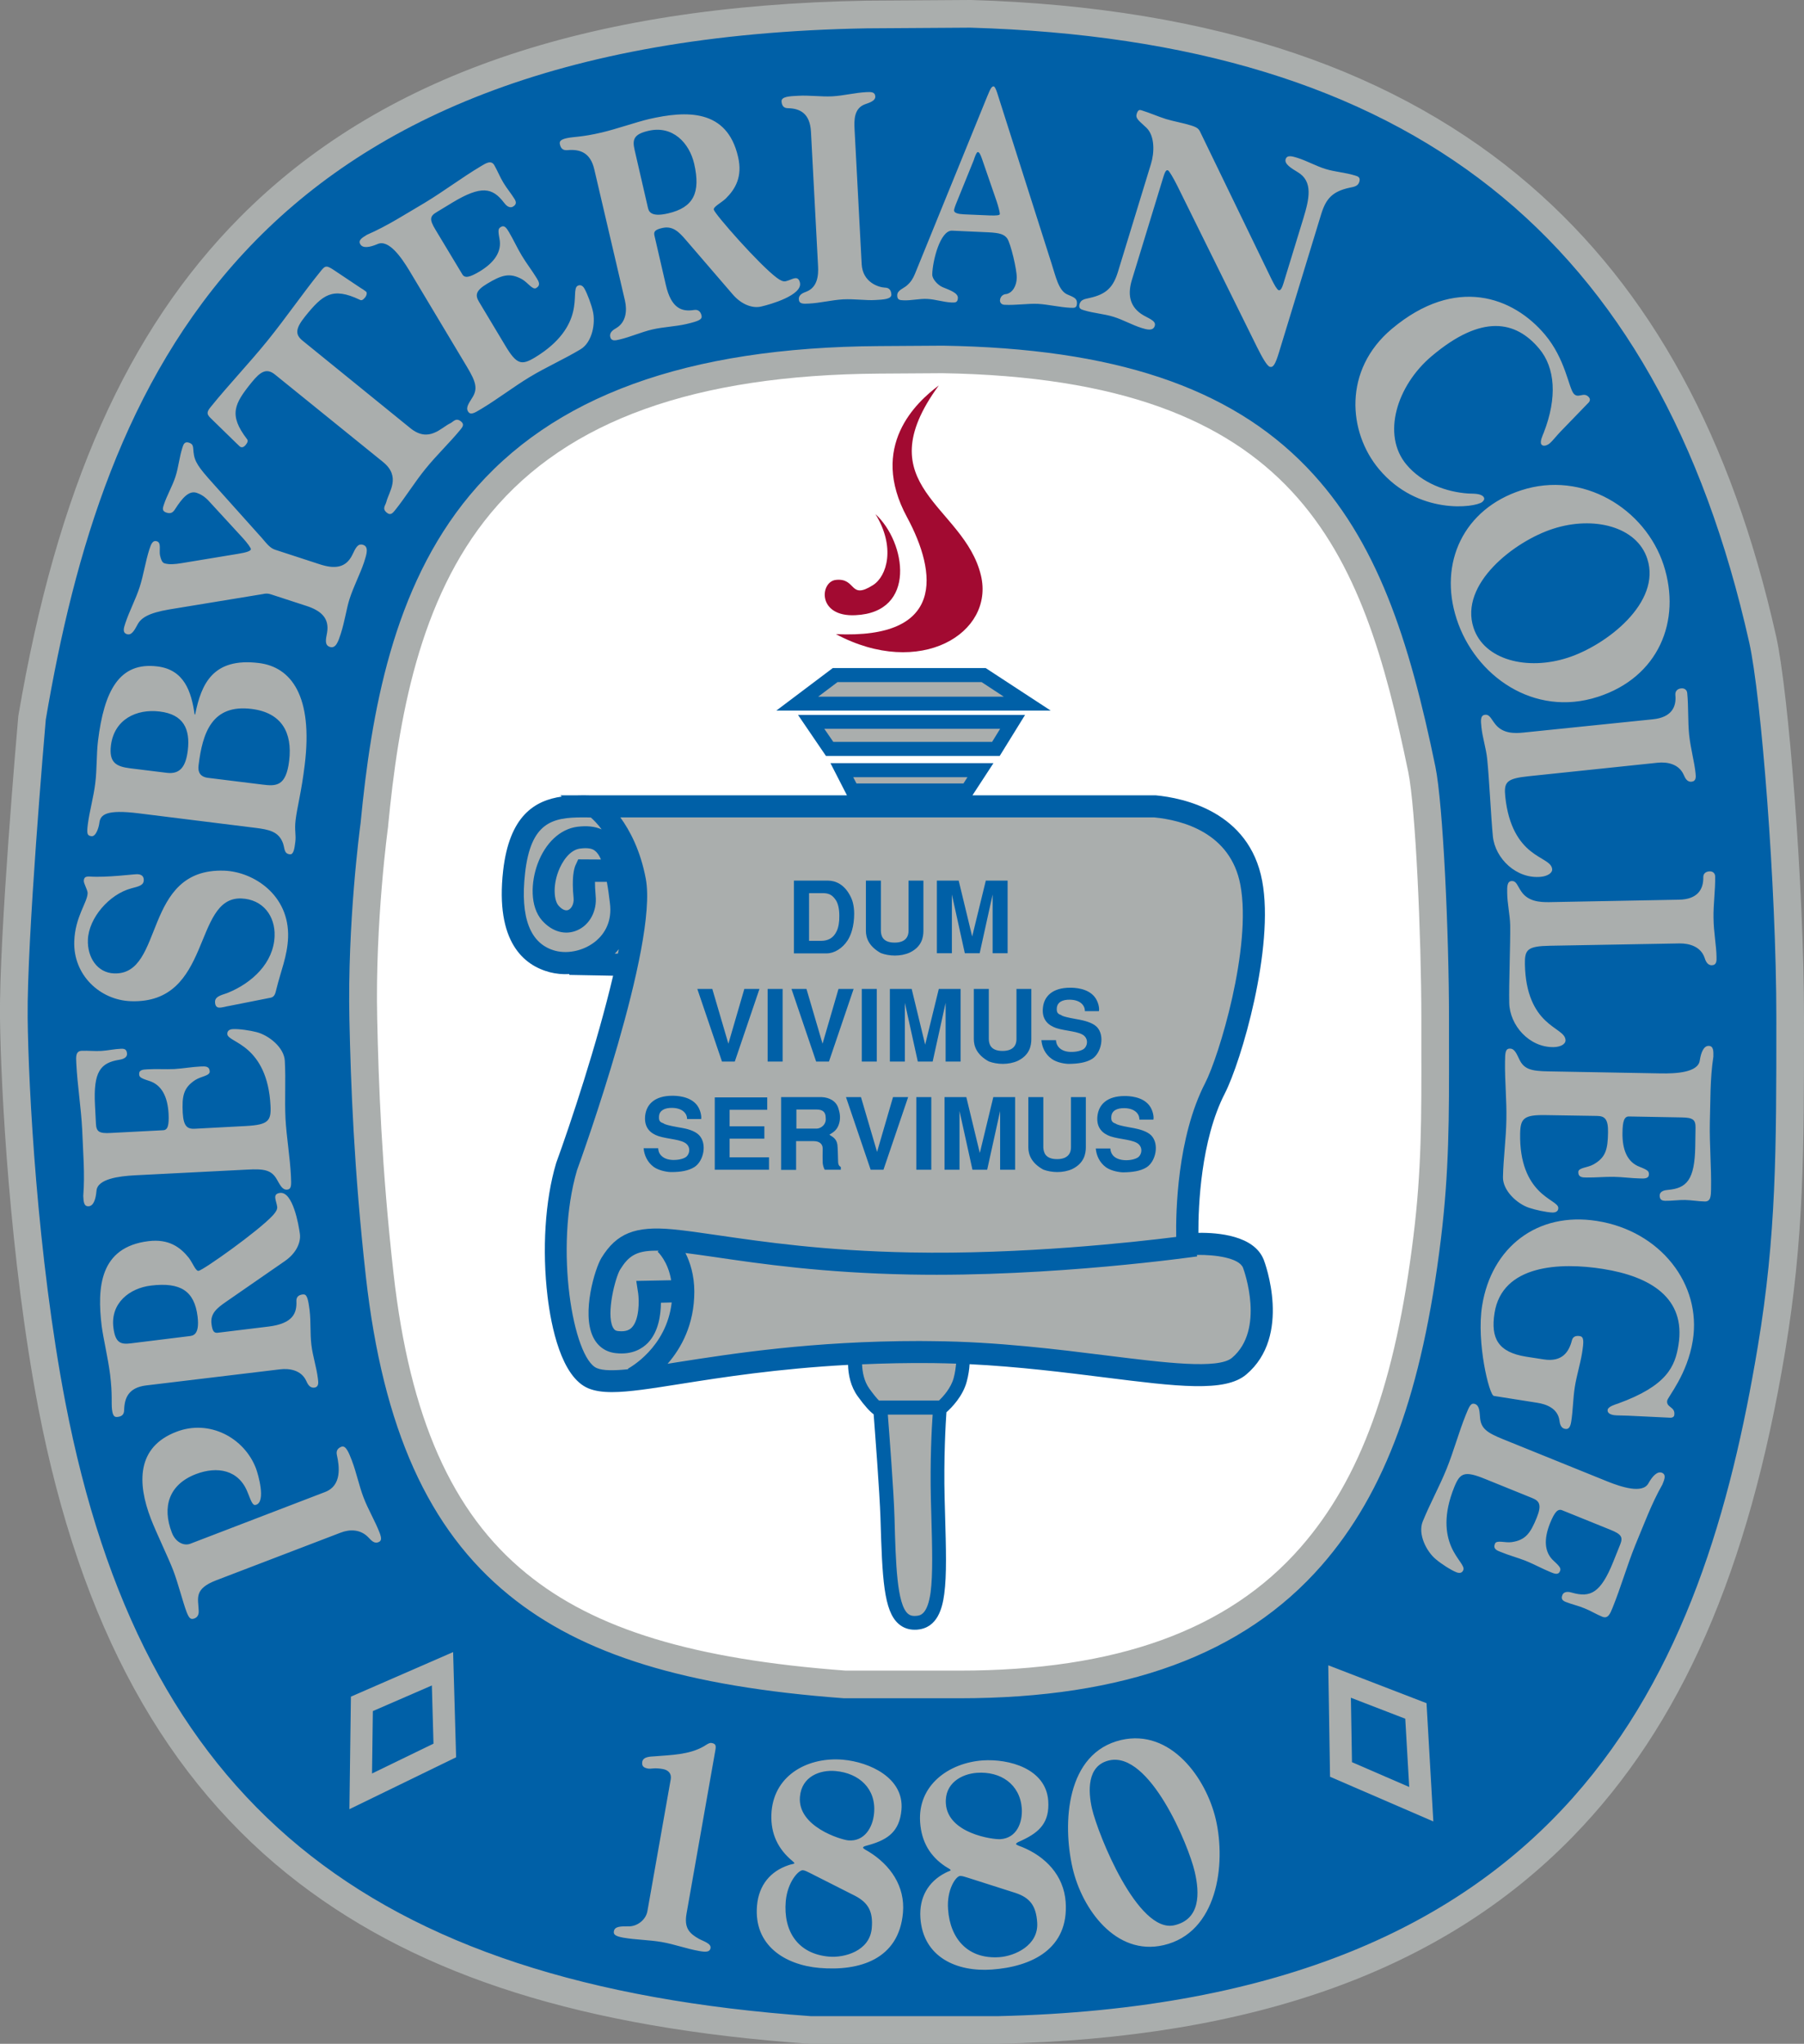 <?xml version="1.0" encoding="utf-8"?>
<!-- Generator: Adobe Illustrator 22.0.1, SVG Export Plug-In . SVG Version: 6.00 Build 0)  -->
<svg version="1.1" id="Layer_1" xmlns="http://www.w3.org/2000/svg" xmlns:xlink="http://www.w3.org/1999/xlink" x="0px" y="0px"
	 width="132.38px" height="150px" viewBox="0 0 132.38 150" style="enable-background:new 0 0 132.38 150;" xml:space="preserve">
<rect x="0" y="0" width="132.38" height="150" fill="#808080" stroke="none"/>
<path style="fill:#0060A7;" d="M63.6,1.06l7.61-0.05c36.22,1.06,52.15,19.25,58.13,45.92c0.9,4,2.01,18.2,2.01,27.75
	s0.01,16-1.37,24.31c-4.64,27.86-17.31,49.1-56.77,49.99H59.47c-30.39-2.15-49.43-13.43-55.67-45.85
	c-2.14-11.11-2.74-23.8-2.79-28.45c-0.07-6,1.33-22.01,1.33-22.01C7.1,24.68,19.8,1.83,63.6,1.06"/>
<path style="fill:#AAAEAD;" d="M73.23,150H59.4c-16.57-1.17-28.46-4.92-37.44-11.78c-9.82-7.51-16.08-18.92-19.15-34.89
	C0.72,92.43,0.06,79.84,0,74.7c-0.07-5.98,1.28-21.45,1.34-22.1l0.01-0.08C4.17,35.9,9.34,24.28,17.61,15.94
	C27.87,5.61,42.91,0.41,63.59,0.05h0.01L71.23,0h0.02c8.91,0.26,16.92,1.58,23.82,3.93c6.6,2.24,12.4,5.5,17.22,9.68
	c8.88,7.68,14.78,18.51,18.05,33.11c0.89,3.96,2.04,18.24,2.04,27.97v0.25c0,9.58,0,15.91-1.38,24.22
	c-2.69,16.17-7.65,27.5-15.6,35.65c-9.55,9.79-23.34,14.76-42.15,15.19H73.23z M59.51,147.97h13.7
	c42.11-0.96,51.83-25.38,55.78-49.15c1.36-8.15,1.36-14.41,1.36-23.89v-0.25c0-9.62-1.12-23.66-1.99-27.53
	C121.67,17.32,103.51,2.98,71.2,2.03l-7.59,0.05C17.99,2.88,7.55,28.16,3.36,52.81c-0.08,0.9-1.39,16.13-1.33,21.86
	c0.05,5.08,0.7,17.52,2.77,28.27C10.43,132.18,26.79,145.64,59.51,147.97z"/>
<path style="fill:#AAAEAD;" d="M15.87,115.98c-1.64,0.63-1.33,1.3-1.29,2.21c0.02,0.29-0.07,0.5-0.31,0.59
	c-0.27,0.1-0.39,0.01-0.58-0.48c-0.27-0.71-0.62-2.11-0.98-3.05c-0.36-0.94-1.24-2.75-1.64-3.79c-1-2.6-1.06-5.26,1.88-6.38
	c2.42-0.93,4.97,0.44,5.83,2.68c0.17,0.45,0.73,2.4,0.04,2.67c-0.23,0.09-0.32-0.04-0.64-0.88c-0.65-1.69-2.24-1.96-3.81-1.36
	c-1.97,0.76-2.49,2.4-1.76,4.29c0.26,0.69,0.86,1,1.35,0.82l9.9-3.8c1.23-0.47,1.05-1.87,0.86-2.72c-0.06-0.27,0.03-0.48,0.33-0.6
	c0.33-0.13,0.55,0.44,0.77,1.01c0.34,0.89,0.52,1.83,0.86,2.72s0.84,1.71,1.18,2.59c0.17,0.45,0.12,0.61-0.11,0.69
	c-0.31,0.12-0.54-0.18-0.7-0.34c-0.59-0.63-1.39-0.62-2.04-0.37L15.87,115.98z M13.9,98.06c0.26-0.03,0.76-0.09,0.6-1.43
	c-0.23-1.88-1.24-2.54-3.42-2.28c-1.57,0.19-2.98,1.28-2.76,3.08c0.14,1.11,0.51,1.26,1.29,1.16L13.9,98.06z M10.72,101.68
	c-1.29,0.16-1.59,0.92-1.61,1.81c-0.01,0.28-0.12,0.46-0.47,0.5c-0.22,0.03-0.36-0.04-0.42-0.54s0.04-1.09-0.14-2.57
	c-0.14-1.13-0.5-2.65-0.62-3.57c-0.34-2.8-0.16-5.78,3.44-6.22c1.48-0.18,2.33,0.44,2.96,1.23c0.29,0.39,0.5,0.98,0.71,0.95
	c0.33-0.04,4.4-2.92,5.47-4.09c0.21-0.24,0.32-0.42,0.3-0.61c-0.03-0.23-0.12-0.45-0.14-0.64c-0.03-0.25,0.11-0.35,0.35-0.38
	c0.94-0.11,1.37,2.34,1.46,3.03c0.07,0.61-0.27,1.39-1.09,1.96l-4.36,3.02c-0.63,0.44-1.14,0.84-1.04,1.61
	c0.07,0.54,0.19,0.68,0.48,0.64l3.7-0.45c1.79-0.22,2.09-0.98,2.05-1.86c-0.01-0.28,0.12-0.46,0.47-0.5
	c0.28-0.03,0.38,0.21,0.5,1.17c0.1,0.84,0.03,1.69,0.13,2.53c0.1,0.84,0.38,1.65,0.48,2.49c0.04,0.29,0.07,0.61-0.27,0.65
	c-0.35,0.04-0.5-0.3-0.59-0.5c-0.36-0.78-1.22-0.93-1.94-0.84L10.72,101.68z M18.14,85.84c1.25-0.07,1.78,0.03,2.17,0.71
	c0.22,0.37,0.39,0.78,0.74,0.76s0.33-0.33,0.3-0.99c-0.07-1.41-0.32-2.81-0.4-4.22c-0.07-1.41,0.03-2.83-0.05-4.24
	c-0.05-0.99-1.18-1.88-2.07-2.11c-0.45-0.12-1.31-0.25-1.75-0.22c-0.22,0.01-0.41,0.11-0.4,0.36c0.02,0.34,0.77,0.51,1.53,1.19
	s1.53,1.86,1.64,4.07c0.06,1.12-0.17,1.4-1.79,1.49l-3.75,0.2c-0.55,0.03-0.84-0.15-0.9-1.16c-0.06-1.22,0.04-1.84,0.91-2.41
	c0.43-0.28,1.08-0.31,1.07-0.63c-0.02-0.4-0.33-0.38-0.63-0.37c-0.66,0.03-1.31,0.15-1.97,0.19c-0.66,0.03-1.32-0.02-1.98,0.02
	c-0.31,0.02-0.61,0.03-0.6,0.35c0.01,0.21,0.08,0.29,0.71,0.49c0.96,0.29,1.38,1.19,1.45,2.41c0.04,0.84-0.05,1.21-0.4,1.22
	l-3.84,0.2c-0.85,0.05-1.06-0.09-1.09-0.68L6.97,81.1c-0.13-2.46,0.41-3.1,1.78-3.32c0.19-0.03,0.59-0.12,0.57-0.45
	c-0.02-0.32-0.19-0.37-0.44-0.36c-0.48,0.02-0.96,0.13-1.44,0.16c-0.48,0.03-0.97-0.03-1.45-0.01c-0.44,0.02-0.42,0.44-0.39,0.93
	c0.08,1.62,0.35,3.23,0.43,4.85c0.06,1.62,0.21,3.24,0.08,4.87c0.02,0.42,0.04,0.78,0.39,0.76s0.52-0.47,0.58-1.13
	c0.06-0.89,1.7-1.08,2.78-1.14L18.14,85.84z M19.88,73.22c0.31-0.07,0.34-0.41,0.4-0.62c0.31-1.28,0.81-2.44,0.86-3.79
	c0.11-3.14-2.55-4.83-4.68-4.91c-6.05-0.21-4.35,7.67-8.08,7.54c-1.25-0.04-1.98-1.19-1.93-2.47c0.06-1.6,1.57-3.34,3.18-3.77
	c0.56-0.15,0.91-0.22,0.92-0.6c0.01-0.3-0.18-0.43-0.47-0.44c-0.24-0.01-2.25,0.26-3.5,0.17c-0.29-0.01-0.42,0.05-0.43,0.32
	c-0.01,0.19,0.28,0.66,0.28,0.9c-0.02,0.69-0.92,1.74-0.98,3.53c-0.09,2.48,1.89,4.32,4.15,4.4c5.99,0.21,4.53-7.66,8.1-7.54
	c1.6,0.06,2.5,1.29,2.45,2.76c-0.07,1.98-1.66,3.44-3.42,4.16C16.4,73,15.8,73.08,15.78,73.5c-0.01,0.36,0.16,0.45,0.31,0.45
	c0.2,0.01,0.51-0.09,0.71-0.12L19.88,73.22z M19.24,57.58c1.02,0.13,1.75,0.15,1.98-1.75c0.25-2.07-0.56-3.53-2.76-3.8
	c-2.9-0.36-3.6,1.74-3.89,4.15c-0.06,0.46,0.1,0.84,0.71,0.91L19.24,57.58z M12.25,56.72c1,0.12,1.39-0.51,1.53-1.64
	c0.19-1.59-0.32-2.65-2.06-2.86c-1.7-0.21-3.34,0.57-3.58,2.49c-0.15,1.26,0.38,1.55,1.43,1.68L12.25,56.72z M10.16,59.69
	c-2.33-0.29-2.8,0.08-2.87,0.71c-0.05,0.38-0.26,1.01-0.58,0.97c-0.31-0.04-0.35-0.17-0.27-0.84c0.13-1.02,0.43-2.03,0.55-3.05
	c0.13-1.02,0.08-2.07,0.2-3.1c0.45-3.66,1.55-5.82,4.36-5.47c1.96,0.24,2.49,1.83,2.73,3.52l0.04,0.01
	c0.45-2.26,1.31-4.19,4.67-3.78c2.4,0.29,3.99,2.46,3.37,7.48c-0.24,1.99-0.56,3.12-0.67,4.06c-0.09,0.73,0.05,1.07-0.02,1.59
	c-0.06,0.48-0.12,0.94-0.4,0.91c-0.44-0.05-0.37-0.43-0.5-0.8c-0.31-0.89-1.07-1.02-2.01-1.14L10.16,59.69z M17.84,39.51
	c0.29,0.32,0.6,0.73,0.57,0.81c-0.04,0.12-0.28,0.22-0.96,0.33l-4.12,0.68c-0.49,0.08-0.92,0.12-1.27,0.01
	c-0.17-0.06-0.25-0.28-0.32-0.59c-0.07-0.35,0.11-0.92-0.22-1.02c-0.33-0.11-0.44,0.23-0.56,0.59c-0.29,0.9-0.42,1.86-0.71,2.76
	c-0.29,0.9-0.75,1.75-1.05,2.65c-0.12,0.36-0.23,0.7,0.11,0.81c0.33,0.11,0.54-0.25,0.77-0.68c0.26-0.51,0.81-0.87,2.33-1.13
	l6.88-1.13c0.2-0.05,0.39-0.05,0.59,0.02l2.61,0.85c1.04,0.34,1.7,0.88,1.51,1.97c-0.09,0.48-0.2,0.91,0.21,1.04
	c0.44,0.14,0.62-0.42,0.8-0.98c0.29-0.9,0.42-1.86,0.64-2.54c0.31-0.96,0.77-1.81,1.07-2.71c0.18-0.56,0.36-1.12-0.07-1.26
	c-0.42-0.14-0.57,0.28-0.79,0.72c-0.48,1-1.33,1.05-2.38,0.71l-3.28-1.07c-0.38-0.12-0.62-0.44-0.97-0.85l-3.61-4.03
	c-1.07-1.19-1.35-1.59-1.42-2.3c-0.04-0.39,0-0.57-0.33-0.68s-0.41,0.13-0.48,0.35c-0.23,0.7-0.29,1.46-0.52,2.16
	s-0.62,1.35-0.85,2.05c-0.08,0.24-0.15,0.46,0.19,0.57c0.33,0.11,0.49-0.02,0.63-0.24c0.52-0.81,1.01-1.4,1.59-1.21
	c0.27,0.09,0.59,0.26,0.92,0.63L17.84,39.51z M28.1,33.9c1.35,1.09,0.43,2.19,0.25,2.94c-0.06,0.25-0.34,0.49,0.04,0.79
	c0.27,0.22,0.43,0.02,0.59-0.17c0.78-0.97,1.45-2.08,2.26-3.07c0.81-1,1.75-1.89,2.54-2.85c0.16-0.2,0.32-0.39,0.05-0.61
	c-0.38-0.3-0.55,0.02-0.78,0.13c-0.69,0.33-1.58,1.46-2.93,0.37L22.2,25c-0.56-0.46-0.52-0.89,0.2-1.79c1.27-1.57,1.98-2.17,4-1.21
	c0.12,0.07,0.23,0.03,0.39-0.17c0.11-0.13,0.17-0.35,0.07-0.43c-0.12-0.1-0.27-0.19-0.4-0.27l-1.87-1.25
	c-0.62-0.42-0.71-0.41-1.04,0c-1.33,1.64-2.56,3.44-3.91,5.11s-2.83,3.21-4.18,4.88c-0.31,0.38-0.29,0.53-0.01,0.81l1.61,1.57
	c0.18,0.17,0.39,0.39,0.54,0.52c0.1,0.08,0.26,0.1,0.44-0.13c0.15-0.18,0.17-0.32,0.08-0.42c-1.36-1.78-0.92-2.59,0.35-4.16
	c0.64-0.79,1.09-1.07,1.71-0.57L28.1,33.9z M34.27,26.93c0.64,1.07,0.81,1.59,0.39,2.25c-0.22,0.37-0.5,0.71-0.32,1.01
	c0.18,0.3,0.45,0.14,1.01-0.2c1.21-0.73,2.33-1.6,3.54-2.33s2.51-1.3,3.72-2.03c0.85-0.51,1.11-1.92,0.89-2.81
	c-0.1-0.45-0.4-1.27-0.62-1.65c-0.11-0.19-0.29-0.31-0.5-0.19c-0.29,0.17-0.09,0.92-0.33,1.91s-0.93,2.22-2.82,3.36
	c-0.96,0.57-1.32,0.51-2.15-0.88l-1.93-3.22c-0.28-0.47-0.27-0.81,0.6-1.33c1.05-0.63,1.64-0.83,2.55-0.33
	c0.44,0.25,0.78,0.81,1.05,0.65c0.34-0.21,0.19-0.47,0.03-0.73c-0.34-0.56-0.75-1.08-1.09-1.65c-0.34-0.56-0.61-1.17-0.95-1.74
	c-0.16-0.26-0.32-0.53-0.59-0.36c-0.18,0.11-0.22,0.21-0.1,0.85c0.2,0.98-0.41,1.78-1.45,2.41c-0.72,0.43-1.09,0.52-1.27,0.22
	l-1.98-3.29c-0.44-0.73-0.42-0.98,0.09-1.28l1.17-0.71c2.11-1.27,2.93-1.09,3.77,0.01c0.12,0.16,0.38,0.46,0.67,0.29
	c0.27-0.16,0.23-0.35,0.11-0.55c-0.25-0.41-0.57-0.78-0.82-1.2c-0.25-0.41-0.43-0.87-0.67-1.29c-0.23-0.38-0.59-0.16-1,0.09
	c-1.39,0.83-2.69,1.82-4.08,2.66c-1.4,0.82-2.76,1.71-4.26,2.36c-0.36,0.22-0.67,0.4-0.49,0.7c0.18,0.3,0.66,0.24,1.27-0.02
	c0.82-0.36,1.75,1,2.31,1.92L34.27,26.93z M47.54,15.22c0.06,0.26,0.17,0.75,1.49,0.44c1.85-0.43,2.4-1.5,1.91-3.64
	c-0.36-1.54-1.58-2.83-3.35-2.42c-1.09,0.25-1.2,0.64-1.02,1.41L47.54,15.22z M43.61,12.43c-0.29-1.26-1.08-1.49-1.97-1.41
	c-0.28,0.02-0.47-0.07-0.55-0.41c-0.05-0.21,0-0.36,0.5-0.47c0.49-0.11,1.09-0.07,2.54-0.41c1.11-0.26,2.59-0.78,3.49-0.99
	c2.75-0.63,5.73-0.76,6.54,2.77c0.34,1.45-0.19,2.36-0.91,3.07c-0.36,0.33-0.92,0.6-0.87,0.81c0.07,0.32,3.36,4.07,4.64,5.01
	c0.26,0.19,0.45,0.28,0.64,0.24c0.23-0.05,0.44-0.17,0.62-0.21c0.25-0.06,0.36,0.07,0.42,0.31c0.21,0.92-2.18,1.61-2.86,1.76
	c-0.6,0.14-1.41-0.13-2.06-0.88l-3.46-4.02c-0.5-0.58-0.95-1.04-1.71-0.87c-0.53,0.12-0.65,0.26-0.59,0.54l0.84,3.64
	c0.4,1.75,1.19,1.98,2.07,1.84c0.27-0.04,0.47,0.07,0.55,0.41c0.06,0.28-0.17,0.4-1.11,0.62c-0.82,0.19-1.68,0.21-2.5,0.4
	s-1.6,0.55-2.42,0.74c-0.29,0.07-0.6,0.14-0.67-0.2c-0.08-0.34,0.25-0.53,0.44-0.64c0.74-0.44,0.8-1.31,0.64-2.02L43.61,12.43z
	 M62.71,9.51c-0.04-0.72-0.04-1.56,0.77-1.86c0.21-0.08,0.77-0.22,0.75-0.57c-0.02-0.35-0.33-0.33-0.63-0.32
	c-0.84,0.04-1.67,0.26-2.52,0.31c-0.84,0.04-1.69-0.09-2.53-0.04c-0.61,0.03-1.22,0.06-1.2,0.41s0.19,0.5,0.47,0.5
	c0.89,0.02,1.62,0.38,1.69,1.74l0.52,9.86c0.04,0.72-0.06,1.56-0.87,1.87c-0.21,0.08-0.56,0.2-0.54,0.56
	c0.02,0.35,0.33,0.33,0.73,0.31c0.84-0.04,1.67-0.26,2.52-0.31c0.84-0.04,1.69,0.09,2.34,0.05c0.61-0.03,1.22-0.06,1.2-0.41
	c-0.02-0.35-0.2-0.5-0.47-0.5c-0.46-0.02-1.64-0.38-1.71-1.73L62.71,9.51z M72.43,7.11c0.24-0.58,0.33-0.78,0.49-0.77
	c0.07,0,0.17,0.21,0.26,0.49l3.99,12.53c0.29,0.88,0.5,1.97,1.15,2.25c0.46,0.2,0.72,0.28,0.71,0.64c-0.01,0.36-0.18,0.35-0.46,0.34
	c-0.83-0.04-1.66-0.25-2.42-0.29c-0.76-0.03-1.6,0.11-2.43,0.07c-0.24-0.01-0.34-0.17-0.34-0.31c0.01-0.27,0.2-0.47,0.47-0.48
	c0.45-0.09,0.75-0.6,0.76-1.19c0.02-0.57-0.45-2.54-0.7-2.89c-0.22-0.3-0.54-0.41-1.39-0.45l-2.65-0.12
	c-0.88-0.04-1.44,2.23-1.46,3.21c-0.01,0.34,0.41,0.79,0.77,0.94c0.48,0.2,1.12,0.41,1.11,0.78c-0.01,0.36-0.2,0.35-0.48,0.34
	c-0.59-0.03-1.17-0.23-1.76-0.26c-0.59-0.03-1.19,0.13-1.77,0.1c-0.24-0.01-0.45-0.02-0.44-0.38c0.01-0.36,0.45-0.48,0.7-0.7
	c0.3-0.26,0.45-0.5,0.6-0.86L72.43,7.11z M70.22,14.8c-0.13,0.31-0.21,0.56-0.21,0.63c-0.01,0.2,0.29,0.28,0.72,0.3l1.87,0.08
	c0.55,0.02,0.76-0.01,0.77-0.1c0-0.14-0.11-0.55-0.23-0.92l-1.09-3.16c-0.11-0.3-0.18-0.46-0.3-0.47c-0.1,0-0.26,0.47-0.29,0.58
	L70.22,14.8z M92.25,25.49c0.34,0.68,0.71,1.36,0.93,1.43c0.24,0.07,0.4-0.15,0.68-1.08l3.09-10.12c0.35-1.15,0.84-1.67,2.07-1.94
	c0.35-0.07,0.63-0.11,0.73-0.44c0.1-0.34-0.12-0.4-0.32-0.46c-0.7-0.22-1.46-0.26-2.17-0.48c-0.71-0.22-1.36-0.6-2.07-0.82
	c-0.36-0.11-0.75-0.23-0.85,0.11c-0.1,0.34,0.4,0.65,0.88,0.94c1.16,0.68,0.85,1.98,0.43,3.37l-1.46,4.77
	c-0.09,0.29-0.2,0.58-0.36,0.53c-0.12-0.04-0.32-0.4-0.51-0.78l-5.23-10.8c-0.12-0.27-0.24-0.37-0.68-0.51
	c-0.61-0.19-1.23-0.29-1.84-0.47c-0.6-0.19-1.18-0.45-1.79-0.64c-0.14-0.04-0.26-0.08-0.37,0.26c-0.1,0.34,0.16,0.49,0.72,1.02
	c0.63,0.61,0.58,1.85,0.33,2.65l-2.42,7.91c-0.35,1.15-0.86,1.66-2.09,1.93c-0.35,0.08-0.63,0.11-0.73,0.44
	c-0.1,0.34,0.12,0.4,0.32,0.46c0.71,0.22,1.46,0.26,2.17,0.48s1.36,0.6,2.06,0.82c0.36,0.11,0.85,0.26,0.97-0.16
	c0.12-0.4-0.55-0.56-1.01-0.88c-0.87-0.61-0.98-1.49-0.66-2.52l2.29-7.49c0.15-0.5,0.24-0.55,0.34-0.52s0.4,0.56,0.69,1.13
	L92.25,25.49z M116.59,29.53c0.07-0.09,0.13-0.22,0.01-0.37c-0.38-0.45-0.78,0.13-1.12-0.27c-0.37-0.44-0.61-2.54-2.1-4.32
	c-2.33-2.78-6.56-4.37-11.25-0.43c-3.58,3.01-3.21,7.59-0.93,10.3c2.84,3.39,7.06,2.82,7.57,2.4c0.15-0.13,0.19-0.25,0.09-0.38
	c-0.22-0.26-0.76-0.22-1.12-0.24c-1.61-0.11-3.39-0.76-4.53-2.12c-1.83-2.18-0.72-5.81,1.87-7.98c3.66-3.08,6.14-2.59,7.86-0.54
	c1.18,1.4,1.35,3.59,0.34,6.18c-0.06,0.16-0.32,0.68-0.16,0.87c0.14,0.16,0.42,0.06,0.61-0.1c0.2-0.17,0.49-0.55,0.78-0.85
	L116.59,29.53z M113.96,38.81c-2.84,0.92-6.88,4.05-5.83,7.26c0.77,2.37,3.94,3.17,6.92,2.2c2.84-0.92,6.88-4.05,5.83-7.26
	C120.12,38.65,116.95,37.84,113.96,38.81 M111.64,35.98c4.49-1.46,9.08,1.33,10.44,5.49c1.33,4.11-0.39,8.24-4.82,9.67
	c-4.7,1.53-9.02-1.54-10.37-5.71C105.55,41.32,107.4,37.35,111.64,35.98 M111.84,53.76c-0.72,0.08-1.54,0.08-2.09-0.58
	c-0.35-0.43-0.43-0.76-0.78-0.72c-0.35,0.04-0.31,0.43-0.26,0.92c0.08,0.77,0.34,1.53,0.42,2.31c0.15,1.4,0.28,4.29,0.42,5.7
	c0.17,1.63,1.74,3.14,3.53,2.96c0.48-0.05,0.85-0.28,0.82-0.57c-0.06-0.52-0.8-0.68-1.59-1.32c-0.8-0.64-1.62-1.78-1.85-3.98
	c-0.11-1.07,0.06-1.34,1.71-1.51l9.45-0.99c0.72-0.08,1.58,0.09,1.93,0.88c0.09,0.2,0.23,0.55,0.58,0.51s0.32-0.35,0.29-0.64
	c-0.08-0.8-0.36-1.78-0.47-2.81c-0.1-1.01-0.04-2.05-0.14-3.06c-0.02-0.23-0.21-0.36-0.43-0.34c-0.31,0.03-0.46,0.22-0.44,0.49
	c0.09,0.88-0.29,1.64-1.64,1.78L111.84,53.76z M113.68,66.21c-0.72,0.01-1.54-0.06-2.03-0.76c-0.32-0.46-0.36-0.79-0.71-0.79
	c-0.35,0.01-0.35,0.41-0.34,0.89c0.01,0.78,0.2,1.56,0.22,2.34c0.02,1.41-0.1,4.3-0.07,5.71c0.03,1.64,1.46,3.28,3.26,3.25
	c0.48-0.01,0.87-0.2,0.87-0.5c-0.01-0.53-0.74-0.74-1.48-1.45c-0.74-0.7-1.46-1.91-1.5-4.13c-0.02-1.07,0.17-1.33,1.84-1.36
	l9.5-0.17c0.72-0.01,1.56,0.23,1.84,1.04c0.07,0.21,0.19,0.57,0.54,0.56s0.35-0.32,0.34-0.62c-0.01-0.8-0.21-1.81-0.22-2.84
	c-0.02-1.01,0.14-2.05,0.12-3.06c0-0.23-0.18-0.38-0.4-0.37c-0.31,0.01-0.48,0.18-0.47,0.45c0.01,0.88-0.43,1.61-1.79,1.63
	L113.68,66.21z M113.61,78.63c-1.25-0.02-1.77-0.16-2.11-0.86c-0.19-0.38-0.34-0.81-0.69-0.81c-0.35-0.01-0.36,0.31-0.37,0.96
	c-0.02,1.41,0.13,2.83,0.1,4.24c-0.02,1.41-0.22,2.82-0.25,4.23c-0.02,0.99,1.04,1.96,1.91,2.25c0.44,0.15,1.29,0.34,1.73,0.35
	c0.22,0,0.42-0.08,0.42-0.33c0.01-0.34-0.74-0.56-1.45-1.29s-1.39-1.96-1.35-4.17c0.02-1.12,0.27-1.39,1.89-1.36l3.75,0.06
	c0.55,0.01,0.83,0.2,0.81,1.22c-0.02,1.22-0.16,1.83-1.07,2.34c-0.44,0.25-1.1,0.23-1.11,0.55c-0.01,0.4,0.3,0.41,0.61,0.41
	c0.66,0.01,1.32-0.06,1.98-0.05c0.66,0.01,1.32,0.11,1.97,0.12c0.31,0.01,0.62,0.01,0.62-0.31c0-0.21-0.06-0.3-0.67-0.54
	c-0.94-0.35-1.29-1.29-1.27-2.51c0.01-0.84,0.13-1.2,0.48-1.19l3.84,0.07c0.86,0.01,1.05,0.17,1.04,0.76l-0.02,1.37
	c-0.04,2.46-0.63,3.07-2.01,3.19c-0.2,0.02-0.59,0.07-0.6,0.41c0,0.32,0.17,0.38,0.41,0.39c0.48,0.01,0.97-0.07,1.45-0.06
	c0.48,0.01,0.96,0.1,1.45,0.11c0.44,0.01,0.45-0.41,0.46-0.9c0.03-1.62-0.12-3.25-0.09-4.87c0.05-1.62,0.01-3.24,0.26-4.86
	c0.01-0.42,0.01-0.78-0.34-0.79s-0.56,0.43-0.66,1.08c-0.13,0.88-1.77,0.96-2.85,0.94L113.61,78.63z M111.99,99.57
	c-2.06-0.33-2.61-1.35-2.32-3.2c0.56-3.56,4.82-3.74,7.96-3.24c3.47,0.55,6.09,2.12,5.54,5.57c-0.25,1.58-0.83,3-4.44,4.31
	c-0.17,0.06-0.72,0.21-0.76,0.46c-0.03,0.21,0.15,0.34,0.47,0.39c0.17,0.03,0.69,0.02,1.04,0.04l3.11,0.15
	c0.11,0,0.25-0.05,0.27-0.19c0.1-0.63-0.6-0.54-0.52-1.06c0.05-0.29,1.48-1.92,1.88-4.42c0.66-4.14-2.39-8.04-7.03-8.77
	c-4.4-0.7-7.75,1.95-8.43,6.22c-0.43,2.69,0.52,6.57,0.86,6.62l3.17,0.5c0.72,0.11,1.51,0.43,1.64,1.28
	c0.03,0.22,0.08,0.59,0.43,0.64c0.22,0.04,0.37-0.09,0.44-0.55c0.13-0.83,0.13-1.69,0.26-2.52c0.13-0.83,0.39-1.64,0.53-2.48
	c0.14-0.87,0.15-1.21-0.16-1.26c-0.35-0.06-0.53,0.09-0.58,0.31c-0.22,0.86-0.72,1.61-2.07,1.4L111.99,99.57z M110.28,105.62
	c-1.16-0.47-1.6-0.78-1.67-1.56c-0.04-0.42-0.03-0.87-0.35-1.01c-0.33-0.13-0.44,0.16-0.69,0.77c-0.53,1.31-0.89,2.68-1.42,3.99
	s-1.22,2.55-1.75,3.86c-0.37,0.92,0.27,2.2,0.98,2.78c0.35,0.3,1.08,0.78,1.49,0.94c0.2,0.08,0.42,0.08,0.51-0.16
	c0.13-0.31-0.49-0.79-0.89-1.72c-0.4-0.94-0.6-2.33,0.23-4.38c0.42-1.04,0.75-1.2,2.25-0.59l3.48,1.41c0.51,0.21,0.7,0.49,0.32,1.43
	c-0.46,1.13-0.81,1.65-1.84,1.8c-0.5,0.07-1.11-0.18-1.23,0.12c-0.15,0.37,0.13,0.49,0.42,0.6c0.61,0.25,1.25,0.42,1.86,0.66
	c0.61,0.25,1.19,0.57,1.8,0.82c0.28,0.12,0.57,0.23,0.69-0.06c0.08-0.19,0.05-0.3-0.43-0.74c-0.75-0.66-0.75-1.66-0.29-2.8
	c0.32-0.78,0.55-1.07,0.88-0.94l3.56,1.44c0.79,0.32,0.92,0.53,0.7,1.08l-0.51,1.27c-0.92,2.29-1.68,2.64-3.02,2.26
	c-0.19-0.06-0.58-0.14-0.71,0.17c-0.12,0.29,0.02,0.42,0.25,0.51c0.45,0.18,0.93,0.28,1.38,0.47c0.45,0.18,0.86,0.44,1.31,0.62
	c0.41,0.16,0.57-0.23,0.75-0.68c0.61-1.51,1.05-3.07,1.66-4.58c0.63-1.5,1.18-3.03,1.99-4.45c0.16-0.39,0.29-0.72-0.03-0.86
	c-0.33-0.13-0.68,0.21-1,0.78c-0.43,0.78-2,0.26-3-0.14L110.28,105.62z"/>
<path style="fill:#AAAEAD;" d="M25.64,132.78l0.11-8.26l7.5-3.27l0.22,7.72L25.64,132.78z M27.36,125.58l-0.06,4.58l4.51-2.19
	l-0.12-4.27L27.36,125.58z"/>
<path style="fill:#AAAEAD;" d="M105.18,133.68l-7.58-3.28l-0.13-8.18l7.21,2.78L105.18,133.68z M99.21,129.33l4.2,1.82l-0.29-5.01
	l-3.99-1.54L99.21,129.33z"/>
<path style="fill:#AAAEAD;" d="M49.22,130.58c0.07-0.41-0.17-0.68-0.6-0.75c-0.63-0.11-0.83,0.01-1.06-0.03
	c-0.26-0.05-0.49-0.13-0.43-0.5c0.07-0.39,0.63-0.38,0.9-0.4c1.22-0.1,2.54-0.11,3.63-0.74c0.15-0.09,0.38-0.27,0.55-0.24
	c0.28,0.05,0.35,0.15,0.29,0.5l-2.12,12.02c-0.19,1.06,0.21,1.46,0.9,1.85c0.34,0.19,0.92,0.34,0.86,0.69
	c-0.05,0.26-0.28,0.31-0.82,0.21c-0.93-0.16-1.83-0.5-2.76-0.66c-0.93-0.16-1.89-0.16-2.82-0.32c-0.6-0.11-0.74-0.24-0.69-0.48
	c0.06-0.35,0.51-0.36,1.06-0.35c0.62,0.02,1.29-0.46,1.4-1.13L49.22,130.58z M59.43,137.46c-0.17-0.08-0.36-0.19-0.51-0.2
	c-0.31-0.03-1.13,0.85-1.26,2.27c-0.19,2.21,0.89,3.87,3.17,4.07c1.12,0.1,2.99-0.4,3.14-2.08c0.11-1.22-0.25-1.87-1.22-2.38
	L59.43,137.46z M61.31,129.98c-1.12-0.1-2.48,0.38-2.61,1.89c-0.19,2.19,3.01,3.15,3.55,3.2c1.18,0.1,1.8-0.95,1.89-1.99
	C64.31,131.28,63.04,130.13,61.31,129.98 M61.87,129.15c1.92,0.17,4.49,1.32,4.28,3.68c-0.14,1.57-0.98,2.16-2.29,2.55
	c-0.2,0.07-0.52,0.11-0.53,0.22c0,0.07,0.25,0.2,0.39,0.28c1.61,0.98,2.71,2.55,2.54,4.5c-0.3,3.43-3.2,4.3-6.13,4.05
	c-2.54-0.22-4.83-1.66-4.58-4.57c0.13-1.51,0.99-2.53,2.31-2.97c0.18-0.07,0.43-0.09,0.43-0.14c0.01-0.06-0.18-0.19-0.34-0.34
	c-0.98-0.9-1.45-2.04-1.33-3.49C56.87,130.18,59.4,128.93,61.87,129.15 M70.99,137.8c-0.18-0.05-0.38-0.13-0.54-0.12
	c-0.31,0.02-0.99,1.02-0.88,2.44c0.15,2.21,1.49,3.68,3.77,3.52c1.12-0.08,2.89-0.86,2.77-2.55c-0.08-1.23-0.54-1.81-1.58-2.16
	L70.99,137.8z M71.69,130.11c-1.12,0.08-2.39,0.76-2.28,2.27c0.15,2.19,3.46,2.64,4.01,2.6c1.18-0.08,1.63-1.21,1.56-2.27
	C74.84,130.93,73.41,129.99,71.69,130.11 M72.11,129.2c1.93-0.13,4.64,0.6,4.81,2.96c0.11,1.58-0.63,2.29-1.87,2.88
	c-0.19,0.1-0.49,0.19-0.49,0.3c0.01,0.06,0.28,0.16,0.43,0.21c1.74,0.71,3.07,2.09,3.21,4.04c0.24,3.44-2.48,4.75-5.42,4.96
	c-2.54,0.18-5.04-0.88-5.24-3.79c-0.1-1.51,0.58-2.66,1.82-3.3c0.17-0.1,0.41-0.16,0.4-0.2c0-0.07-0.21-0.16-0.39-0.28
	c-1.11-0.74-1.75-1.79-1.85-3.24C67.33,131.01,69.63,129.38,72.11,129.2 M89.22,133.54c0.76,3.29,0.12,8.31-3.84,9.22
	c-3.51,0.81-5.98-2.67-6.67-5.65c-0.76-3.29-0.49-8.47,3.57-9.41C85.9,126.87,88.51,130.48,89.22,133.54 M86.17,141.3
	c1.92-0.44,1.87-2.35,1.5-3.93c-0.45-1.95-3.31-8.86-6.28-8.17c-1.65,0.38-1.54,2.29-1.26,3.53
	C80.58,134.66,83.49,141.91,86.17,141.3"/>
<path style="fill:#FFFFFF;" d="M64.54,26.41l4.64-0.03c26,0.42,31.52,12.45,35.17,30.08c0.55,2.64,0.98,12.03,0.98,18.34
	c0,6.31,0.09,10.55-0.59,16.06c-2.27,18.6-8.97,32.77-34.34,32.77h-8.37C41,122.08,30.34,115.58,27.87,93.6
	c-0.83-7.42-1.09-13.63-1.2-18.8c-0.15-7.28,0.81-14.27,0.81-14.27C29.16,43.06,34.17,26.6,64.54,26.41"/>
<path style="fill:#AAAEAD;" d="M70.39,124.64h-8.41h-0.04c-11.64-0.86-19.23-3.2-24.6-7.58c-5.91-4.81-9.24-12.23-10.49-23.35
	c-0.88-7.86-1.11-14.22-1.21-18.89c-0.15-7.08,0.76-13.97,0.82-14.41c0.78-8.08,2.35-17.26,8.01-24.06
	c6.05-7.27,15.89-10.86,30.06-10.95l0,0l4.65-0.03h0.01c12.53,0.2,21.01,3.03,26.68,8.9c5.19,5.37,7.54,12.68,9.46,21.99
	c0.56,2.72,1,12.2,1,18.54c0,0.67,0,1.31,0,1.93c0.01,5.37,0.01,9.26-0.6,14.25c-1.37,11.17-4.06,18.54-8.75,23.91
	C91.24,121.45,82.55,124.64,70.39,124.64z M62.06,122.61h8.33c11.53,0,19.73-2.96,25.06-9.06c4.4-5.04,6.95-12.07,8.27-22.82
	c0.6-4.87,0.59-8.7,0.58-14c0-0.62,0-1.27,0-1.94c0-6.12-0.43-15.57-0.96-18.13c-3.37-16.32-8.03-28.84-34.18-29.27l-4.62,0.03
	C51,27.51,41.68,30.85,36.03,37.64c-5.31,6.38-6.8,15.2-7.55,22.98v0.04c-0.01,0.07-0.96,7-0.8,14.11c0.1,4.62,0.32,10.93,1.2,18.71
	c1.19,10.55,4.28,17.55,9.75,22C43.65,119.58,50.88,121.78,62.06,122.61z"/>
<path style="fill:#A20A31;" d="M68.89,28.29c-5.42,7.41,1.85,8.78,3.09,13.93c1.02,4.24-4.46,7.62-10.64,4.32
	c8.01,0.38,7.44-4.46,5.22-8.58C63.74,32.75,67.24,29.52,68.89,28.29 M64.24,37.73c1.48,2.39,0.87,4.56-0.19,5.22
	c-1.74,1.1-1.19-0.55-2.71-0.39c-1.17,0.12-1.4,2.73,1.43,2.59C67.3,44.95,66.49,39.79,64.24,37.73"/>
<path style="fill:#AAAEAD;" d="M74.31,52.98l-1.23,1.98h-12.2l-1.35-1.98H74.31z M72.18,49.54H61.29l-2.78,2.09h16.87L72.18,49.54z
	 M70.98,58.01l0.98-1.49H61.77l0.76,1.49H70.98z"/>
<path style="fill:#AAAEAD;" d="M91.96,92.73c-0.74-1.77-4.82-1.41-4.82-1.41s-0.35-6.87,2.01-11.45c1.12-2.16,3.55-10.35,2.66-15.08
	s-5.55-5.47-7.09-5.62H43.63c0,0,0,0,0.01,0.01h-0.02c-2.71-0.05-5.35-0.13-5.91,4.8c-0.43,3.83,0.6,5.99,2.82,6.58h5.52
	c-1.37,6.5-4.48,15.07-4.48,15.07c-1.62,5.47-0.59,14.49,1.92,15.52c2.16,0.89,8.28-1.29,19.29-1.81c-0.08,0.63-0.12,1.89,0.59,2.87
	c0.97,1.34,1.23,1.27,1.23,1.27s0.46,5.71,0.52,7.92c0.15,5.24,0.28,7.89,2.18,7.7s1.67-3.37,1.52-9.05
	c-0.1-3.7,0.15-6.65,0.15-6.65s1.16-0.9,1.49-2.13c0.27-0.98,0.21-1.71,0.17-1.98c9.87,0.41,18.21,2.76,20.3,0.98
	C93.88,97.76,91.96,92.73,91.96,92.73z"/>
<g>
	<path style="fill:#0060A7;" d="M72.33,49.03H61.11l-4.14,3.12H77.1L72.33,49.03z M61.46,50.06h10.57l1.63,1.07H60.04L61.46,50.06z"
		/>
	<path style="fill:#0060A7;" d="M73.36,55.48l1.86-3.01H58.56l2.05,3.01H73.36z M73.39,53.49l-0.59,0.96H61.15l-0.66-0.96H73.39z"/>
	<path style="fill:#0060A7;" d="M92.73,92.44l-0.01-0.02c-0.72-1.74-3.32-1.96-4.78-1.94c-0.01-1.91,0.17-6.79,1.94-10.23
		c1.2-2.34,3.66-10.7,2.74-15.6c-0.95-5.09-5.78-6.09-7.82-6.28h-0.04h-13.4l1.54-2.36H60.94l1.21,2.36h-18.5h-0.36
		c-0.31-0.01-0.62-0.01-0.94,0h-1.24l0.12,0.09c-2,0.29-3.85,1.41-4.31,5.44c-0.59,5.25,1.53,6.95,3.41,7.45
		c0.47,0.12,0.96,0.17,1.45,0.14v0.06l3.21,0.06c-1.16,4.95-3.15,10.93-4.18,13.75L40.8,85.4c-0.8,2.69-1.03,6.33-0.62,9.75
		c0.26,2.17,1,5.93,3.01,6.75c0.47,0.19,1.03,0.27,1.72,0.27c1.24,0,2.88-0.26,5.09-0.61c2.97-0.47,7.05-1.11,12.23-1.39
		c0.02,0.71,0.18,1.58,0.72,2.32c0.51,0.71,0.88,1.1,1.16,1.31c0.09,1.2,0.44,5.72,0.5,7.6c0.13,4.46,0.24,6.83,1.33,7.78
		c0.32,0.28,0.72,0.43,1.17,0.43c0.08,0,0.15,0,0.23-0.01c1.45-0.14,1.81-1.56,1.95-2.61c0.19-1.39,0.13-3.37,0.06-5.87
		c-0.01-0.35-0.02-0.71-0.03-1.08c-0.08-3.07,0.08-5.65,0.13-6.39c0.37-0.33,1.2-1.16,1.49-2.25c0.13-0.48,0.19-0.92,0.21-1.28
		c3.61,0.18,7.03,0.61,9.9,0.97c5.33,0.67,8.84,1.11,10.4-0.21C94.82,98.04,92.82,92.67,92.73,92.44z M43.79,69.01
		c-0.83,0.73-2.05,1.03-3.04,0.77c-1.84-0.49-2.59-2.41-2.22-5.7c0.42-3.72,1.99-4.09,4.21-4.09c0.2,0,0.41,0,0.62,0.01
		c0.18,0.16,0.47,0.44,0.79,0.87c-0.5-0.22-1.09-0.28-1.8-0.19c-1.25,0.17-2.33,1.18-2.9,2.72c-0.49,1.33-0.58,3.13,0.33,4.16
		c0.74,0.83,1.71,1.1,2.59,0.71c0.91-0.4,1.45-1.42,1.34-2.52c-0.04-0.45-0.05-0.79-0.05-1.03h0.87c0.09,0.48,0.16,0.99,0.22,1.51
		C44.95,67.66,44.33,68.53,43.79,69.01z M42.09,65.91c0.04,0.44-0.16,0.77-0.38,0.87c-0.28,0.12-0.57-0.14-0.72-0.31
		c-0.33-0.37-0.43-1.41-0.02-2.51c0.28-0.74,0.84-1.58,1.59-1.68c0.15-0.02,0.28-0.03,0.4-0.03c0.4,0,0.59,0.1,0.7,0.19
		c0.17,0.13,0.32,0.35,0.44,0.64l-1.67-0.01l-0.22,0.48C42.13,63.77,41.94,64.39,42.09,65.91z M71,57.03l-0.3,0.47h-7.85l-0.24-0.46
		H71V57.03z M45.41,69.66c-0.02,0.11-0.04,0.22-0.07,0.33h-0.23C45.22,69.88,45.32,69.78,45.41,69.66z M46.1,100.49
		c-1.06,0.11-1.85,0.11-2.3-0.08c-1.74-0.72-3.14-8.8-1.46-14.52c0.35-0.95,5.96-16.55,5.05-21.39c-0.39-2.08-1.17-3.55-1.87-4.51
		h39.17c2.07,0.2,5.61,1.12,6.33,4.95c0.86,4.59-1.58,12.61-2.59,14.56c-2.05,3.98-2.15,9.47-2.12,11.28
		c-3.11,0.39-11.33,1.3-19.51,1.14c-6.3-0.12-10.8-0.78-14.1-1.26c-1.29-0.19-2.41-0.35-3.36-0.44c-2.73-0.25-4.09,0.29-5.2,2.09
		c-0.48,0.77-1.47,4.06-0.62,5.81c0.33,0.69,0.92,1.11,1.66,1.19c1.22,0.14,1.96-0.34,2.36-0.75c0.8-0.83,0.95-2.09,0.96-2.95
		l0.79-0.02c-0.38,3.32-3.09,4.79-3.21,4.86L46.1,100.49z M46.83,94.92c0.08,0.57,0.08,1.94-0.46,2.5c-0.14,0.15-0.4,0.34-1.02,0.27
		c-0.16-0.02-0.27-0.07-0.38-0.28c-0.5-1.02,0.19-3.68,0.54-4.24c0.6-0.96,1.15-1.38,2.61-1.38c0.07,0,0.14,0,0.21,0l-0.07,0.08
		c0.04,0.03,0.76,0.71,0.99,2.09l-2.56,0.05L46.83,94.92z M68.31,110.07c0.01,0.37,0.02,0.74,0.03,1.09c0.07,2.46,0.12,4.4-0.05,5.7
		c-0.23,1.65-0.77,1.71-1.04,1.73c-0.35,0.04-0.52-0.07-0.63-0.16c-0.8-0.71-0.89-3.64-0.98-7.04c-0.05-1.9-0.39-6.26-0.49-7.57
		h3.29C68.37,104.79,68.24,107.23,68.31,110.07z M69.98,101.14c-0.2,0.73-0.76,1.35-1.08,1.65h-4.4c-0.15-0.15-0.38-0.42-0.71-0.88
		c-0.39-0.55-0.51-1.22-0.53-1.78c1.63-0.07,3.37-0.11,5.21-0.09c0.56,0.01,1.13,0.02,1.69,0.04
		C70.13,100.38,70.09,100.74,69.98,101.14z M90.41,99.65c-1.01,0.86-4.96,0.36-9.14-0.16c-3.61-0.45-8.1-1.02-12.79-1.06
		c-0.34,0-0.67-0.01-1.01-0.01c-7.86,0-13.76,0.93-17.73,1.55c-0.26,0.04-0.51,0.08-0.75,0.12c1-1.15,1.96-2.88,1.96-5.29
		c0-1.21-0.31-2.16-0.65-2.84c0.65,0.08,1.37,0.19,2.16,0.3c3.33,0.49,7.9,1.16,14.32,1.28c10.45,0.2,20.96-1.32,21.07-1.33
		l-0.02-0.11c1.37-0.02,3.07,0.22,3.38,0.93C91.31,93.29,92.84,97.59,90.41,99.65z"/>
</g>
<path style="fill:#0060A7;" d="M50.42,82.15c0.01-0.43-0.34-0.83-1.1-0.84c-0.53-0.01-0.93,0.18-0.96,0.61
	c-0.03,0.37,0.09,0.44,0.34,0.53c0.12,0.13,1.13,0.29,1.34,0.33c0.29,0.05,0.92,0.18,1.26,0.53c0.61,0.64,0.33,1.91-0.34,2.34
	c-0.45,0.29-1.07,0.37-1.67,0.37c-0.27,0.01-0.91-0.09-1.31-0.37c-0.47-0.34-0.71-0.87-0.75-1.38h1.07c0,0.14,0.04,0.36,0.23,0.55
	c0.24,0.25,0.64,0.33,1,0.31c0.37-0.01,0.71-0.12,0.85-0.25c0.23-0.22,0.29-0.64,0.02-0.9c-0.35-0.37-1.4-0.37-2.09-0.6
	c-0.58-0.2-1.05-0.61-0.97-1.48c0.09-0.85,0.7-1.48,2-1.48c0.29,0,1.28,0.02,1.8,0.68c0.28,0.36,0.35,0.86,0.31,1.03h-1.03V82.15z
	 M52.45,80.52v5.33h3.98v-0.91h-2.89v-1.37h2.55v-0.91h-2.55v-1.21h2.76v-0.91h-3.85V80.52z M57.34,80.52h2.96
	c0.53,0.02,1.07,0.27,1.23,0.85c0.07,0.23,0.18,0.61,0.05,1.07s-0.37,0.63-0.72,0.84c0.18,0.13,0.53,0.26,0.59,0.74
	c0.03,0.22,0.04,0.92,0.05,1.19c0,0.3,0.09,0.37,0.2,0.44v0.2h-1.18c-0.09-0.16-0.13-0.32-0.15-0.5c-0.01-0.26-0.01-0.69,0-1.07
	c-0.01-0.36-0.28-0.53-0.66-0.53h-1.29v2.11h-1.1v-5.34H57.34z M58.44,82.83h1.5c0.26,0,0.72-0.27,0.65-0.8
	c0-0.38-0.18-0.6-0.67-0.6h-1.48C58.44,81.43,58.44,82.83,58.44,82.83z M65.53,80.52l-1.17,4.02l-1.18-4.02h-1.1l1.81,5.33h0.94
	l1.81-5.33H65.53z M68.34,80.52h-1.1v5.33h1.1V80.52z M72.44,85.85l0.95-4.31v4.31h1.1v-5.33h-1.6l-0.99,4.1l-0.99-4.1h-1.6v5.33
	h1.1v-4.31l0.95,4.31H72.44z M78.59,80.52v3.69c0,0.34-0.15,0.86-1.02,0.86c-0.89,0-0.99-0.52-1.01-0.86v-3.69h-1.1v3.68
	c0,0.53,0.22,1.16,1.1,1.64c0.29,0.11,0.66,0.18,1.03,0.18c0.37,0,0.76-0.07,1.09-0.22c0.88-0.43,1-1.13,1-1.6v-3.68H78.59z
	 M84.64,82.15c0.04-0.18-0.03-0.67-0.31-1.03c-0.52-0.66-1.51-0.68-1.8-0.68c-1.3,0-1.91,0.63-2,1.48
	c-0.09,0.86,0.39,1.28,0.96,1.48c0.69,0.23,1.74,0.23,2.09,0.6c0.26,0.26,0.21,0.68-0.02,0.9c-0.14,0.13-0.48,0.24-0.85,0.25
	c-0.37,0.01-0.76-0.07-1-0.31c-0.18-0.19-0.23-0.41-0.23-0.55h-1.07c0.04,0.5,0.27,1.03,0.75,1.38c0.39,0.28,1.04,0.38,1.31,0.37
	c0.59-0.01,1.21-0.08,1.67-0.37c0.67-0.43,0.95-1.7,0.34-2.34c-0.34-0.34-0.97-0.47-1.26-0.53c-0.2-0.04-1.21-0.2-1.34-0.33
	c-0.24-0.09-0.36-0.17-0.33-0.53c0.04-0.44,0.43-0.62,0.96-0.61c0.75,0.01,1.11,0.41,1.1,0.84h1.03V82.15z M54.62,72.58l-1.17,4.02
	l-1.18-4.02h-1.1l1.81,5.33h0.94l1.81-5.33H54.62z M57.43,72.58h-1.1v5.33h1.1V72.58z M61.53,72.58l-1.17,4.02l-1.18-4.02h-1.1
	l1.81,5.33h0.94l1.81-5.33H61.53z M64.34,72.58h-1.1v5.33h1.1V72.58z M68.44,77.91l0.95-4.31v4.31h1.1v-5.33h-1.6l-1,4.09
	l-0.99-4.09h-1.6v5.33h1.1V73.6l0.95,4.31H68.44z M74.59,72.58v3.69c0,0.34-0.15,0.86-1.02,0.86c-0.89,0-1-0.52-1.01-0.86v-3.69
	h-1.1v3.68c0,0.53,0.22,1.16,1.1,1.64c0.29,0.11,0.66,0.18,1.03,0.18c0.37,0,0.76-0.07,1.09-0.22c0.89-0.43,1-1.13,1-1.6v-3.68
	H74.59z M80.64,74.2c0.05-0.18-0.03-0.67-0.31-1.03c-0.52-0.66-1.51-0.68-1.8-0.68c-1.3,0-1.92,0.63-2,1.48
	c-0.09,0.86,0.39,1.28,0.97,1.48c0.69,0.23,1.74,0.23,2.09,0.6c0.26,0.26,0.21,0.68-0.02,0.9c-0.14,0.13-0.48,0.24-0.85,0.25
	c-0.37,0.02-0.76-0.06-1-0.31c-0.18-0.19-0.23-0.41-0.23-0.55h-1.07c0.04,0.5,0.27,1.03,0.75,1.37c0.39,0.29,1.04,0.38,1.31,0.37
	c0.59-0.01,1.21-0.08,1.67-0.37c0.66-0.43,0.95-1.7,0.34-2.34c-0.34-0.34-0.97-0.47-1.26-0.53c-0.2-0.04-1.21-0.2-1.34-0.33
	c-0.24-0.09-0.37-0.17-0.34-0.53c0.04-0.44,0.43-0.62,0.96-0.61c0.75,0.01,1.11,0.41,1.1,0.84h1.03V74.2z M58.27,64.63h2.48
	c0.55,0,1.24,0.26,1.7,1.24c0.11,0.22,0.23,0.64,0.23,1.19c0,0.93-0.24,1.59-0.49,1.97c-0.37,0.57-0.97,0.94-1.52,0.94h-2.41v-5.34
	H58.27z M59.37,69.05h0.88c0.5,0,0.91-0.19,1.15-0.72c0.13-0.26,0.2-0.69,0.19-1.13c0-0.45-0.08-0.89-0.27-1.16
	c-0.28-0.41-0.56-0.49-0.96-0.49h-0.99V69.05z M66.67,64.63v3.69c0,0.34-0.15,0.86-1.02,0.86c-0.89,0-1-0.52-1.01-0.86v-3.69h-1.1
	v3.68c0,0.53,0.22,1.15,1.1,1.64c0.29,0.11,0.66,0.18,1.03,0.18c0.37,0,0.76-0.07,1.09-0.22c0.89-0.43,1-1.13,1-1.6v-3.68H66.67z
	 M71.89,69.96l0.95-4.31v4.31h1.1v-5.33h-1.6l-1,4.1l-0.99-4.1h-1.6v5.33h1.1v-4.31l0.95,4.31H71.89z"/>
</svg>
